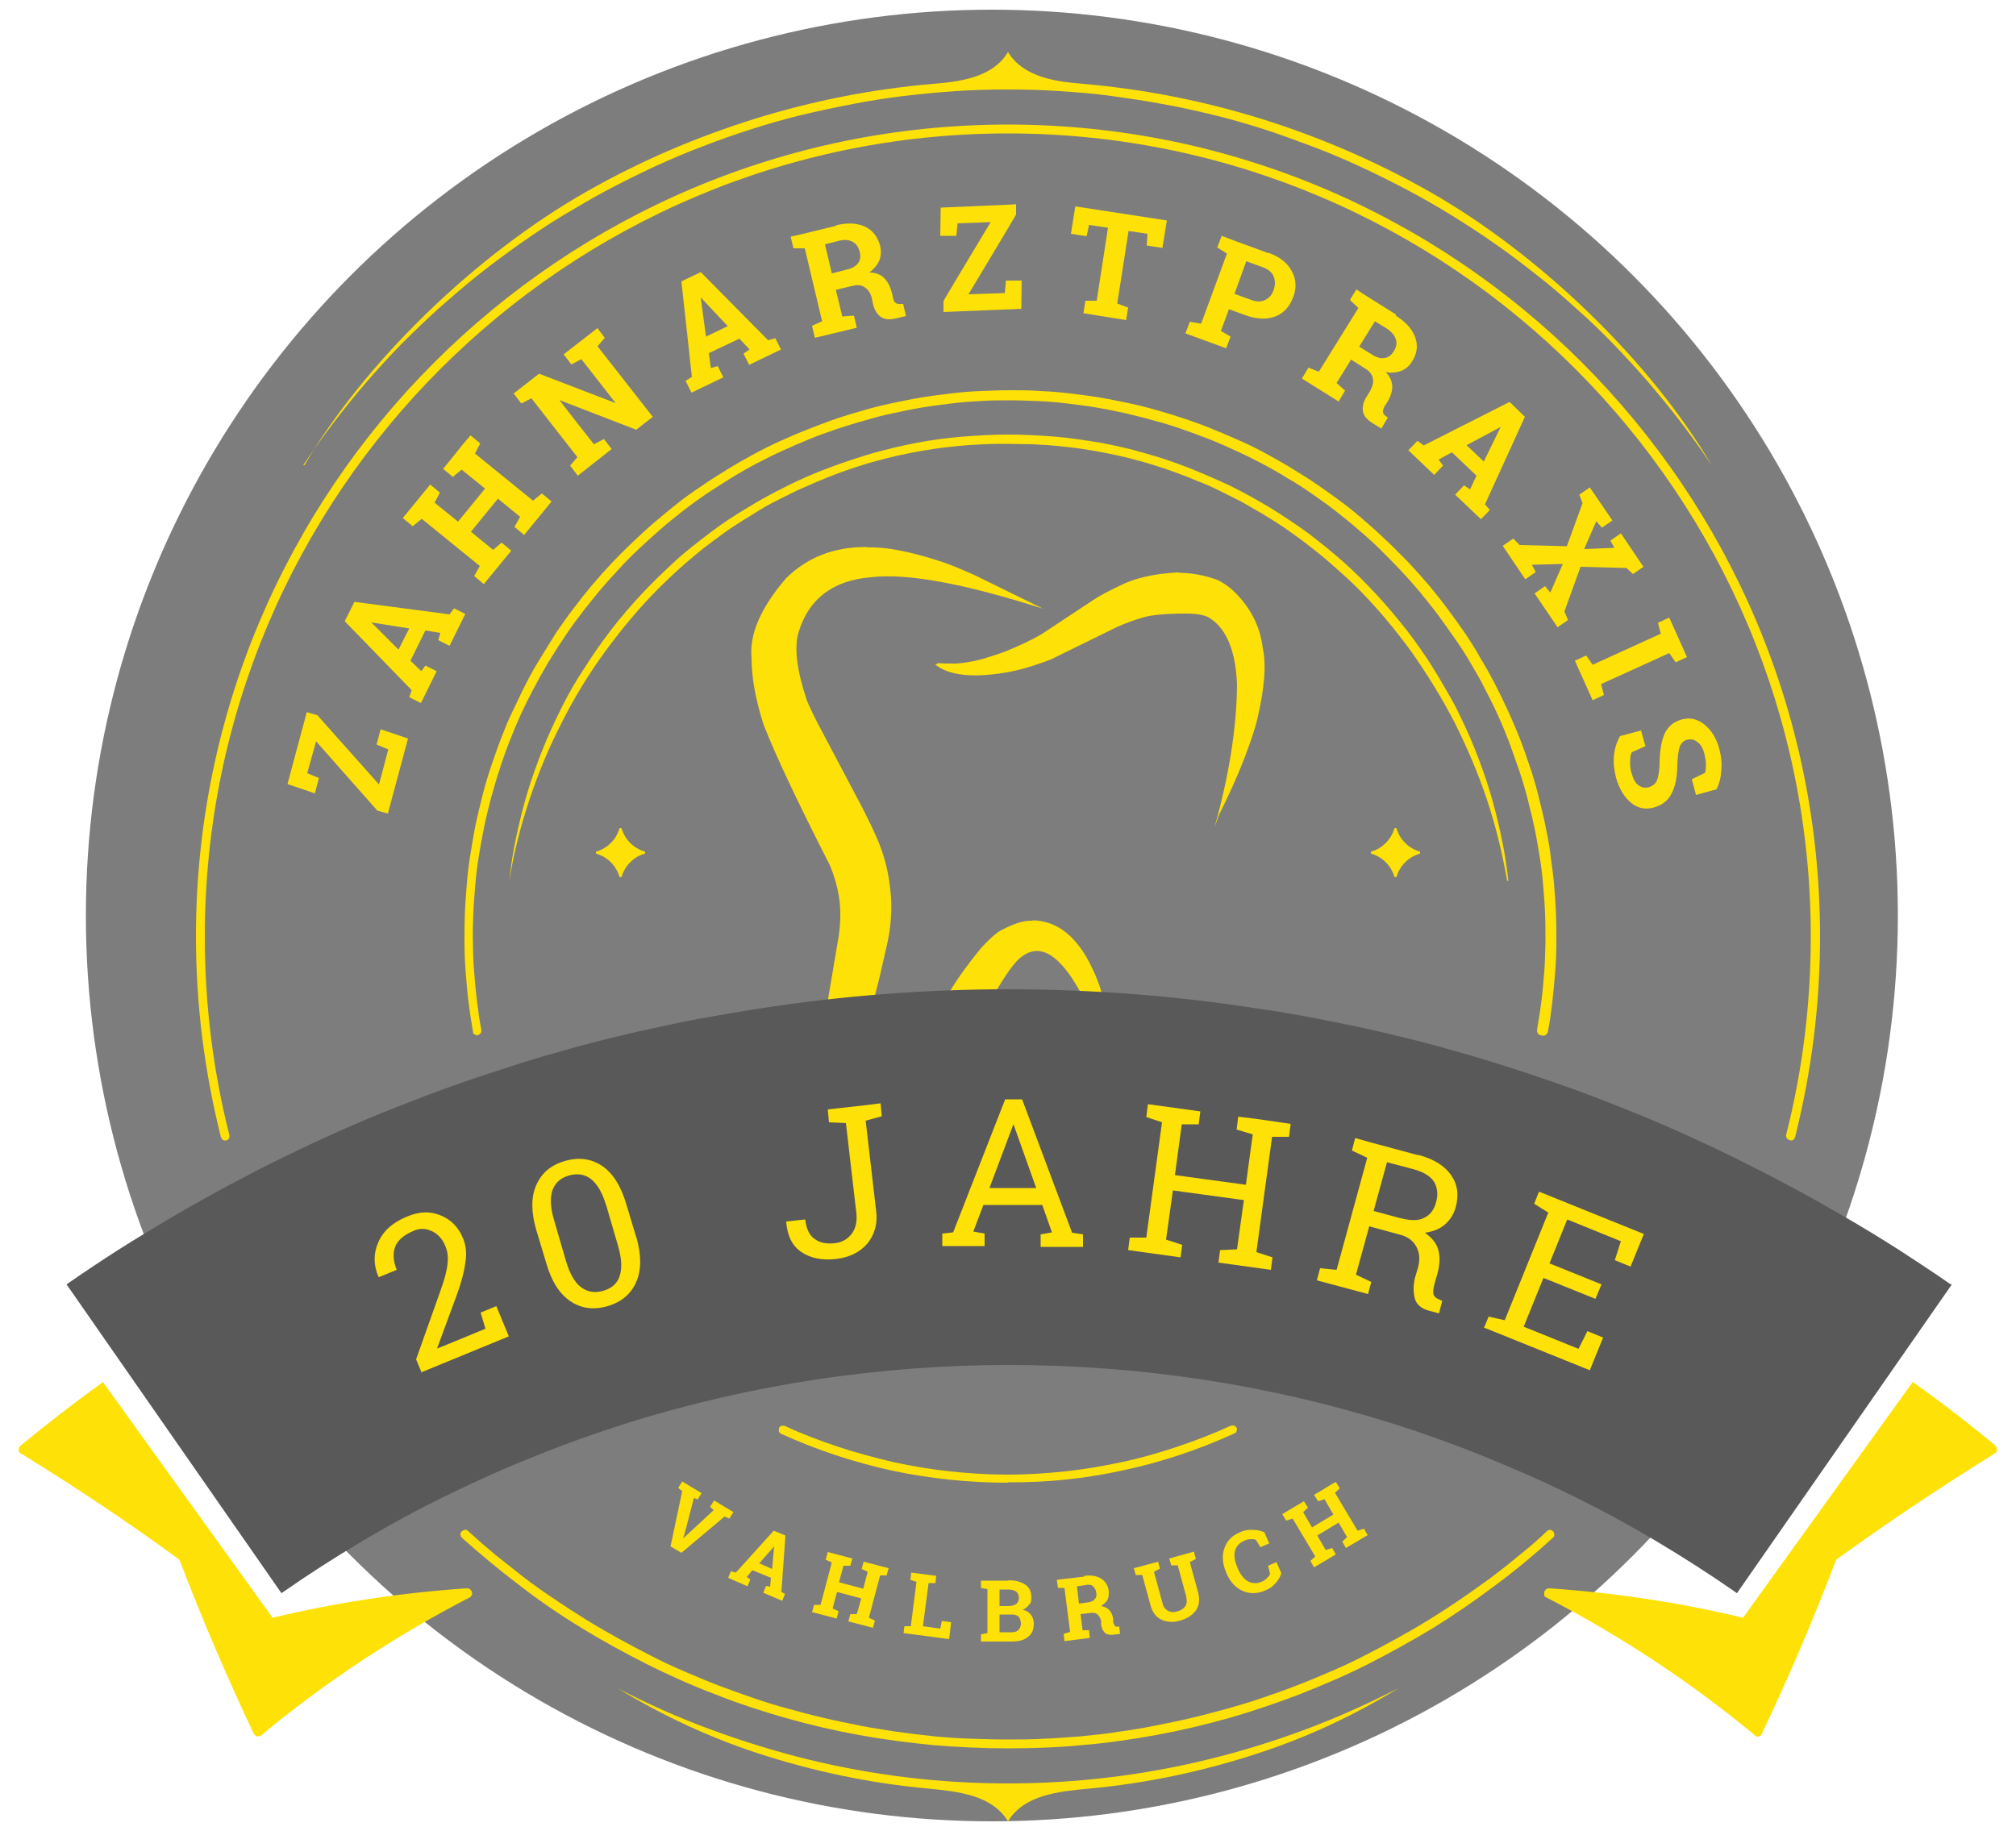 <?xml version="1.0" encoding="UTF-8"?>
<svg id="Ebene_1" xmlns="http://www.w3.org/2000/svg" version="1.1" xmlns:xlink="http://www.w3.org/1999/xlink" viewBox="0 0 500 454.2">
  <!-- Generator: Adobe Illustrator 29.1.0, SVG Export Plug-In . SVG Version: 2.1.0 Build 142)  -->
  <defs>
    <style>
      .st0 {
        clip-path: url(#clippath-6);
      }

      .st1 {
        clip-path: url(#clippath-7);
      }

      .st2 {
        clip-path: url(#clippath-4);
      }

      .st3 {
        fill: #7d7d7d;
      }

      .st4 {
        fill: none;
      }

      .st5 {
        clip-path: url(#clippath-1);
      }

      .st6, .st7 {
        fill: #fee106;
      }

      .st8 {
        clip-path: url(#clippath-5);
      }

      .st9 {
        clip-path: url(#clippath-8);
      }

      .st10 {
        clip-path: url(#clippath-3);
      }

      .st11 {
        clip-path: url(#clippath-2);
      }

      .st7, .st12 {
        fill-rule: evenodd;
      }

      .st12 {
        fill: #595959;
      }

      .st13 {
        clip-path: url(#clippath);
      }
    </style>
    <clipPath id="clippath">
      <rect class="st4" x="21.3" y="2.4" width="449.4" height="449.4"/>
    </clipPath>
    <clipPath id="clippath-1">
      <circle class="st4" cx="246" cy="227.1" r="224.7"/>
    </clipPath>
    <clipPath id="clippath-2">
      <rect class="st4" x="186.2" y="135.4" width="73.9" height="183"/>
    </clipPath>
    <clipPath id="clippath-3">
      <rect class="st4" x="382.2" y="342.4" width="113.3" height="88.7"/>
    </clipPath>
    <clipPath id="clippath-4">
      <rect class="st4" x="4.6" y="342.4" width="113.2" height="88.7"/>
    </clipPath>
    <clipPath id="clippath-5">
      <rect class="st4" x="152.9" y="418.2" width="194.1" height="34.3"/>
    </clipPath>
    <clipPath id="clippath-6">
      <rect class="st4" x="75.3" y="12.9" width="349.4" height="103.9"/>
    </clipPath>
    <clipPath id="clippath-7">
      <rect class="st4" x="339.9" y="205.3" width="12.5" height="12.5"/>
    </clipPath>
    <clipPath id="clippath-8">
      <rect class="st4" x="147.8" y="205.3" width="12.5" height="12.5"/>
    </clipPath>
  </defs>
  <g class="st13">
    <g class="st5">
      <path class="st3" d="M21.3,2.4h449.4v449.4H21.3V2.4Z"/>
    </g>
  </g>
  <path class="st6" d="M292.5,142h-.4c-5.9.3-10.7,1.4-14.4,3.3-2.5,1.2-4.7,2.3-6.5,3.5l-12.7,8.4c-2.5,1.5-5.7,3-9.4,4.5-3.7,1.3-6.6,2.2-8.8,2.5-.9.2-2,.3-3.2.4-1.8,0-3.2,0-4.2-.1-.2,0-.4,0-.7.3h-.3c3.3,2.7,9,3.4,17.1,2.1,3.3-.5,7.1-1.6,11.6-3.3l16.3-8c2.2-1,4.4-1.8,6.5-2.4,1.8-.6,5.4-1,10.8-1,3.1,0,5.1.5,6.1,1.3,4,2.7,6.2,8.2,6.5,16.4-.1,10.8-2,22.6-5.6,35.4l1.1-3.1c2.2-4.4,4.4-9.1,6.4-14.3,1.7-4.5,2.7-7.6,3.1-9.4,1.8-7.6,2.3-13.5,1.4-17.7-.7-5.6-3.2-10.4-7.5-14.4-1.8-1.6-3.4-2.5-4.8-2.9-2.8-.9-5.6-1.4-8.5-1.4"/>
  <path class="st6" d="M256.1,228.4h-.6c-1.9,0-4.2.8-7.1,2.3-1.2.6-2.9,2.1-5.1,4.5-6.2,7.5-10.3,14.3-12.3,20.4-3.4,10-6.1,21.3-8,33.9-1.4,11-1.2,18.8.8,23.3,2.8-15.6,7.3-31.2,13.4-47,1.3-3.6,4.3-9.8,9-18.5,2.9-5.1,5.2-8.3,6.7-9.6,4.1-3.5,8.3-1.9,12.8,4.7,5.2,7.9,8.1,16.2,8.9,25l.3-9.8c0-1.9-.1-3.7-.4-5.5-.6-4.2-1.8-8.2-3.6-11.9-3.7-7.9-8.7-11.8-14.8-11.9"/>
  <g class="st11">
    <path class="st6" d="M215.1,135.7h-.5c-7.9,0-14.4,2.6-19.6,7.7-6.3,7.3-9.2,13.9-8.6,20,0,4.7,1,10.2,3,16.4,3.1,7.9,8.6,19.5,16.4,34.8,1.1,2.6,1.8,5.1,2.2,7.4.5,2.8.6,6.2,0,10.3l-6.2,36.7c-.7,6.2-1,11.6-.7,16.2,1.8,17,6.2,28.2,13.3,33.6-4.5-10.5-6.3-22.1-5.6-34.7.3-4.1.9-8.1,1.8-11.9l7.6-30,2-8.8c.9-4.6,1.1-8.9.6-12.8-.5-4.8-1.7-9.1-3.4-12.9-1-2.3-2.2-4.7-3.4-7.1l-11.1-21c-1.5-2.9-2.4-4.9-2.8-5.9-2.5-7.5-3.2-13.2-2-17,2.5-8.1,8.4-12.7,17.8-13.5,9.1-1.1,23.4,1.6,42.8,7.8l-16.9-8.3c-3.4-1.5-6.4-2.8-9-3.6-7.5-2.4-13.4-3.5-17.7-3.3"/>
  </g>
  <g class="st10">
    <path class="st7" d="M494.9,358.6c-6.6-5.5-13.5-10.8-20.5-15.8l-42.1,58.5c-15.8-3.8-31.8-6.2-48-7.3-.3,0-.5,0-.8.2-.2.2-.4.4-.5.7,0,.3,0,.5,0,.8s.3.5.6.6c18.5,9.6,35.8,21,51.8,34.3.3.2.6.3.9.1.3-.1.6-.3.7-.7,6.7-14.1,12.8-28.4,18.4-43.1,12.7-9.2,25.9-18,39.4-26.4.3-.2.5-.5.5-.9,0-.4-.2-.7-.5-1Z"/>
  </g>
  <g class="st2">
    <path class="st7" d="M25.6,342.8c-7,5-13.8,10.3-20.5,15.8-.3.2-.5.6-.5,1,0,.4.2.7.5.9,13.5,8.3,26.7,17.1,39.4,26.4,5.6,14.7,11.8,29.1,18.4,43.1.2.3.4.6.8.7.3.1.6,0,.9-.1,16-13.3,33.3-24.7,51.8-34.3.3-.1.4-.3.6-.6s.1-.5,0-.8c0-.3-.2-.5-.5-.7-.2-.2-.5-.2-.8-.2-16.2,1.1-32.2,3.5-48.1,7.3l-42.1-58.5Z"/>
  </g>
  <path class="st12" d="M483.8,318.6c-4.3-3-8.6-5.8-12.9-8.6-4.4-2.8-8.8-5.5-13.3-8.1-4.5-2.6-9-5.2-13.6-7.6-4.6-2.5-9.2-4.8-13.8-7.1-4.7-2.3-9.4-4.5-14.1-6.6-4.7-2.1-9.5-4.1-14.3-6-4.8-1.9-9.7-3.8-14.6-5.5-4.9-1.7-9.8-3.4-14.7-4.9-4.9-1.6-9.9-3-14.9-4.4-5-1.4-10-2.6-15.1-3.8-5-1.2-10.1-2.2-15.2-3.2-5.1-1-10.2-1.9-15.3-2.6-5.1-.8-10.3-1.5-15.4-2.1-5.1-.6-10.3-1.1-15.5-1.5-5.2-.4-10.3-.7-15.5-.9-5.2-.2-10.4-.3-15.5-.3s-10.4.1-15.5.3c-5.2.2-10.4.5-15.5.9-5.2.4-10.3.9-15.5,1.5-5.2.6-10.3,1.3-15.4,2.1-5.1.8-10.2,1.7-15.3,2.6-5.1,1-10.2,2.1-15.2,3.2-5,1.2-10.1,2.4-15.1,3.8-5,1.4-10,2.8-14.9,4.4s-9.9,3.2-14.7,4.9c-4.9,1.7-9.7,3.6-14.6,5.5-4.8,1.9-9.6,3.9-14.3,6-4.7,2.1-9.4,4.3-14.1,6.6-4.7,2.3-9.3,4.7-13.8,7.1-4.6,2.5-9.1,5-13.5,7.6s-8.9,5.3-13.3,8.1c-4.4,2.8-8.7,5.7-12.9,8.6l53.3,76.6c6.6-4.6,13.3-8.9,20.2-13,6.9-4.1,13.9-7.9,21.1-11.4,7.2-3.5,14.5-6.8,21.9-9.7,7.4-3,15-5.7,22.6-8.1,7.6-2.4,15.4-4.5,23.2-6.3,7.8-1.8,15.7-3.3,23.6-4.5,7.9-1.2,15.9-2.1,23.9-2.7,8-.6,16-.9,24-.9s16,.3,24,.9c8,.6,15.9,1.5,23.9,2.7,7.9,1.2,15.8,2.7,23.6,4.5,7.8,1.8,15.5,3.9,23.2,6.3,7.6,2.4,15.2,5.1,22.6,8.1,7.4,3,14.8,6.2,21.9,9.7,7.2,3.5,14.2,7.3,21.1,11.4,6.9,4.1,13.6,8.4,20.2,13l53.3-76.6Z"/>
  <g class="st8">
    <path class="st7" d="M250,451.8c-4-6.6-12.6-7.4-19.5-8.1-14.6-1.3-28.8-4.3-42.6-8.8-12.2-4-23.7-9.4-34.7-16.1,7.5,3.9,15.1,7.3,23,10.2s15.9,5.4,24,7.4c8.2,2,16.4,3.5,24.7,4.5,8.3,1,16.7,1.5,25.1,1.5s16.8-.5,25.1-1.5c8.3-1,16.6-2.5,24.7-4.5,8.2-2,16.2-4.5,24-7.4s15.5-6.4,23-10.2c-10.9,6.7-22.5,12.1-34.7,16.1-13.7,4.5-27.8,7.5-42.2,8.8-7.3.7-15.9,1.5-19.9,8.1Z"/>
  </g>
  <g class="st0">
    <path class="st7" d="M75.5,115.4c14.8-25.3,42.3-52.2,70.2-68,13.2-7.5,27-13.4,41.4-17.9,14.5-4.5,29.2-7.4,44.3-8.7,5.9-.5,14.7-1.3,18.6-7.9,4,6.6,12.8,7.4,18.6,7.9,15.1,1.3,29.8,4.2,44.3,8.7,14.4,4.5,28.3,10.5,41.4,17.9,27.9,15.8,55.4,42.7,70.2,68-2.4-3.6-4.9-7.1-7.5-10.5-2.6-3.4-5.3-6.7-8.1-10-2.8-3.2-5.7-6.4-8.7-9.5-3-3.1-6.1-6.1-9.3-8.9-3.2-2.9-6.4-5.7-9.8-8.3-3.4-2.7-6.8-5.3-10.3-7.7-3.5-2.5-7.1-4.8-10.8-7.1-3.7-2.3-7.4-4.4-11.2-6.4-3.8-2-7.6-3.9-11.5-5.7-3.9-1.8-7.9-3.5-11.9-5s-8.1-3-12.1-4.3c-4.1-1.3-8.2-2.5-12.4-3.5-4.2-1-8.4-2-12.6-2.7-4.2-.8-8.5-1.4-12.7-2s-8.5-.9-12.8-1.2c-4.3-.3-8.6-.4-12.9-.4s-8.6.1-12.9.4c-4.3.3-8.6.7-12.8,1.2s-8.5,1.2-12.7,2c-4.2.8-8.4,1.7-12.6,2.7-4.2,1-8.3,2.2-12.4,3.5-4.1,1.3-8.1,2.7-12.2,4.3-4,1.5-8,3.2-11.9,5-3.9,1.8-7.7,3.7-11.5,5.7-3.8,2-7.5,4.2-11.2,6.4-3.7,2.2-7.2,4.6-10.8,7.1-3.5,2.5-6.9,5-10.3,7.7-3.4,2.7-6.6,5.5-9.8,8.3-3.2,2.9-6.3,5.9-9.3,8.9-3,3.1-5.9,6.2-8.7,9.5-2.8,3.2-5.5,6.6-8.1,10-2.6,3.4-5.1,6.9-7.5,10.5Z"/>
  </g>
  <path class="st7" d="M250,433.7c-6.2,0-12.4-.3-18.5-.8-6.2-.6-12.3-1.4-18.4-2.5-6.1-1.1-12.1-2.5-18.1-4.2-6-1.7-11.8-3.6-17.6-5.9-5.8-2.2-11.4-4.7-17-7.5-5.5-2.8-10.9-5.7-16.2-9-5.3-3.2-10.4-6.7-15.3-10.5-4.9-3.7-9.7-7.7-14.3-11.8-.2-.2-.4-.5-.4-.8,0-.3,0-.6.3-.8s.5-.4.8-.4c.3,0,.6,0,.8.3,2.3,2.1,4.6,4.1,6.9,6,2.4,1.9,4.8,3.8,7.2,5.7,2.4,1.8,4.9,3.6,7.5,5.3,2.5,1.7,5.1,3.4,7.7,5,2.6,1.6,5.2,3.1,7.9,4.6,2.7,1.5,5.4,2.9,8.1,4.3,2.7,1.4,5.5,2.7,8.3,3.9,2.8,1.2,5.6,2.4,8.5,3.5,2.9,1.1,5.7,2.1,8.6,3.1,2.9,1,5.8,1.9,8.8,2.7,2.9.8,5.9,1.6,8.9,2.3,3,.7,6,1.3,9,1.9,3,.6,6,1,9,1.5,3,.4,6.1.8,9.1,1.1,3,.3,6.1.5,9.1.6,3.1.1,6.1.2,9.2.2s6.1,0,9.2-.2c3.1-.1,6.1-.4,9.1-.6,3-.3,6.1-.6,9.1-1.1,3-.4,6-.9,9-1.5,3-.6,6-1.2,9-1.9,3-.7,5.9-1.5,8.9-2.3,2.9-.8,5.9-1.7,8.8-2.7,2.9-1,5.8-2,8.6-3.1,2.9-1.1,5.7-2.3,8.5-3.5,2.8-1.2,5.6-2.5,8.3-3.9,2.7-1.4,5.4-2.8,8.1-4.3,2.7-1.5,5.3-3,7.9-4.6,2.6-1.6,5.2-3.3,7.7-5,2.5-1.7,5-3.5,7.5-5.3,2.4-1.8,4.8-3.7,7.2-5.7,2.4-1.9,4.7-3.9,6.9-6,.2-.2.5-.3.7-.3.3,0,.6.1.8.4.2.2.3.5.3.8,0,.3-.1.6-.4.8-4.6,4.2-9.3,8.1-14.3,11.8-4.9,3.7-10,7.2-15.3,10.5-5.3,3.2-10.7,6.2-16.2,9-5.5,2.8-11.2,5.2-17,7.5-5.8,2.2-11.6,4.2-17.6,5.9-6,1.7-12,3.1-18,4.2-6.1,1.1-12.2,2-18.4,2.5-6.2.6-12.3.8-18.5.8ZM250,367.8c-9.7,0-19.3-1-28.8-3-9.5-2.1-18.6-5.1-27.4-9.1-.3-.1-.5-.3-.6-.6-.1-.3,0-.6,0-.8.1-.3.3-.5.6-.6.3-.1.6,0,.8,0,4.3,2,8.8,3.7,13.3,5.2,4.5,1.5,9.1,2.7,13.7,3.8,4.7,1,9.3,1.8,14.1,2.3,4.7.5,9.5.8,14.2.8s9.5-.3,14.2-.8c4.7-.5,9.4-1.3,14.1-2.3,4.7-1,9.2-2.3,13.7-3.8,4.5-1.5,8.9-3.2,13.3-5.2.1,0,.3-.1.5-.1.5,0,.8.2,1,.6.1.3.1.6,0,.8-.1.3-.3.5-.6.6-8.8,4-18,7.1-27.4,9.1-9.5,2.1-19.1,3.1-28.8,3ZM55.9,282.9c-.3,0-.5,0-.7-.2-.2-.2-.3-.4-.4-.6-4.1-16.3-6.2-32.9-6.2-49.8,0-111,90.3-201.4,201.4-201.4s201.4,90.3,201.4,201.4c0,16.9-2.1,33.5-6.2,49.8,0,.2-.2.4-.4.6-.2.2-.4.2-.7.2-.9-.2-1.2-.8-1.1-1.4,4.1-16.2,6.1-32.6,6.1-49.2,0-109.8-89.3-199.2-199.1-199.2S50.8,122.5,50.8,232.3c0,16.7,2,33.1,6.1,49.3,0,.3,0,.6-.1.8-.2.3-.4.4-.7.5h-.3ZM382.1,256.8c-.3,0-.5-.2-.7-.5-.2-.3-.2-.5-.2-.8.4-2.4.8-4.8,1.1-7.2s.5-4.8.7-7.2c.2-2.4.2-4.8.3-7.3,0-2.4,0-4.8-.1-7.3-.1-2.4-.3-4.8-.5-7.2-.2-2.4-.5-4.8-.9-7.2-.4-2.4-.8-4.8-1.3-7.1-.5-2.4-1.1-4.7-1.7-7.1-.6-2.3-1.3-4.7-2.1-7-.8-2.3-1.6-4.6-2.4-6.8-.9-2.3-1.8-4.5-2.8-6.7-1-2.2-2.1-4.4-3.2-6.5-1.1-2.2-2.3-4.3-3.5-6.3-1.2-2.1-2.5-4.1-3.9-6.1-1.4-2-2.8-4-4.2-5.9s-3-3.8-4.5-5.7c-1.6-1.9-3.2-3.7-4.8-5.4-1.7-1.8-3.4-3.5-5.1-5.2-1.7-1.7-3.5-3.3-5.4-4.9-1.8-1.6-3.7-3.1-5.6-4.6s-3.9-2.9-5.9-4.3c-2-1.4-4-2.7-6.1-3.9-2.1-1.3-4.2-2.5-6.3-3.6s-4.3-2.2-6.5-3.2-4.4-2-6.7-2.9-4.5-1.7-6.8-2.5c-2.3-.8-4.6-1.5-6.9-2.1-2.3-.7-4.7-1.2-7-1.8-2.4-.5-4.7-1-7.1-1.4-2.4-.4-4.8-.7-7.2-1-2.4-.3-4.8-.5-7.2-.6-2.4-.1-4.8-.2-7.3-.2s-4.8,0-7.3.2c-2.4.1-4.8.3-7.2.6-2.4.3-4.8.6-7.2,1-2.4.4-4.8.9-7.1,1.4-2.4.5-4.7,1.1-7,1.8-2.3.6-4.7,1.4-6.9,2.1-2.3.8-4.6,1.6-6.8,2.5-2.2.9-4.5,1.9-6.7,2.9s-4.4,2.1-6.5,3.2-4.2,2.3-6.3,3.6-4.1,2.6-6.1,3.9c-2,1.4-4,2.8-5.9,4.3-1.9,1.5-3.8,3-5.6,4.6-1.8,1.6-3.6,3.2-5.4,4.9s-3.5,3.4-5.1,5.2c-1.7,1.8-3.3,3.6-4.8,5.4s-3.1,3.8-4.5,5.7c-1.5,1.9-2.9,3.9-4.2,5.9-1.4,2-2.6,4.1-3.9,6.1-1.2,2.1-2.4,4.2-3.5,6.3-1.1,2.1-2.2,4.3-3.2,6.5-1,2.2-1.9,4.4-2.8,6.7-.9,2.3-1.7,4.5-2.4,6.8-.8,2.3-1.4,4.6-2.1,7-.6,2.3-1.2,4.7-1.7,7.1s-.9,4.8-1.3,7.1c-.4,2.4-.7,4.8-.9,7.2s-.4,4.8-.5,7.2c-.1,2.4-.2,4.8-.1,7.3,0,2.4.1,4.8.3,7.3.2,2.4.4,4.8.7,7.2s.6,4.8,1.1,7.2c0,.3,0,.6-.2.8s-.4.4-.7.5h0c-.3,0-.5,0-.8-.2s-.4-.4-.4-.7c-.4-2.4-.8-4.9-1.1-7.3-.3-2.4-.5-4.9-.7-7.4s-.3-4.9-.3-7.4c0-2.5,0-4.9.1-7.4.1-2.5.3-4.9.5-7.4.2-2.4.5-4.9.9-7.3.4-2.4.8-4.9,1.3-7.3.5-2.4,1.1-4.8,1.7-7.2.6-2.4,1.3-4.7,2.1-7.1.8-2.3,1.6-4.7,2.5-7,.9-2.3,1.8-4.6,2.9-6.8s2.1-4.5,3.2-6.6c1.1-2.2,2.3-4.3,3.6-6.4,1.3-2.1,2.6-4.2,3.9-6.3,1.4-2,2.8-4.1,4.3-6,1.5-2,3-3.9,4.6-5.8,1.6-1.9,3.2-3.7,4.9-5.5,1.7-1.8,3.4-3.5,5.2-5.2,1.8-1.7,3.6-3.4,5.5-5s3.8-3.2,5.7-4.7c1.9-1.5,3.9-2.9,6-4.3,2-1.4,4.1-2.7,6.2-4,2.1-1.3,4.2-2.5,6.4-3.7,2.2-1.2,4.4-2.3,6.6-3.3s4.5-2,6.8-2.9c2.3-.9,4.6-1.8,6.9-2.6,2.3-.8,4.7-1.5,7.1-2.2,2.4-.7,4.8-1.3,7.2-1.8s4.8-1,7.2-1.4c2.4-.4,4.9-.7,7.3-1s4.9-.5,7.4-.6c2.5-.1,4.9-.2,7.4-.2s4.9,0,7.4.2c2.5.1,4.9.3,7.4.6s4.9.6,7.3,1c2.4.4,4.8.9,7.2,1.4s4.8,1.1,7.2,1.8c2.4.7,4.7,1.4,7.1,2.2,2.3.8,4.6,1.6,6.9,2.6,2.3.9,4.5,1.9,6.8,2.9s4.4,2.1,6.6,3.3c2.2,1.2,4.3,2.4,6.4,3.7,2.1,1.3,4.2,2.6,6.2,4,2,1.4,4,2.8,6,4.3,2,1.5,3.9,3.1,5.7,4.7,1.9,1.6,3.7,3.3,5.5,5,1.8,1.7,3.5,3.5,5.2,5.2,1.7,1.8,3.3,3.6,4.9,5.5,1.6,1.9,3.1,3.8,4.6,5.8,1.5,2,2.9,4,4.3,6,1.4,2.1,2.7,4.1,3.9,6.3,1.3,2.1,2.5,4.3,3.6,6.4,1.1,2.2,2.2,4.4,3.2,6.6s2,4.5,2.9,6.8c.9,2.3,1.7,4.6,2.5,7,.8,2.3,1.5,4.7,2.1,7.1.6,2.4,1.2,4.8,1.7,7.2.5,2.4,1,4.8,1.3,7.3s.7,4.9.9,7.3c.2,2.5.4,4.9.5,7.4.1,2.5.1,4.9.1,7.4,0,2.5-.1,4.9-.3,7.4-.2,2.5-.4,4.9-.7,7.4-.3,2.4-.6,4.9-1.1,7.3,0,.3-.2.5-.4.7-.2.2-.4.3-.7.3h-.2ZM373.8,218.5c-1.2-6.8-2.8-13.5-5-20.1-2.2-6.6-4.9-12.9-8-19.1-3.2-6.2-6.8-12-10.8-17.7-4.1-5.6-8.5-10.9-13.4-15.8-1.4-1.4-2.9-2.8-4.4-4.1-1.5-1.3-3-2.7-4.5-3.9-1.6-1.3-3.1-2.5-4.7-3.7s-3.2-2.3-4.9-3.5c-1.7-1.1-3.4-2.2-5.1-3.2-1.7-1-3.5-2-5.2-3-1.8-.9-3.6-1.8-5.4-2.7-1.8-.9-3.6-1.7-5.5-2.4-1.8-.8-3.7-1.5-5.6-2.2-1.9-.7-3.8-1.3-5.7-1.9-1.9-.6-3.8-1.1-5.8-1.6-1.9-.5-3.9-.9-5.9-1.3s-3.9-.7-5.9-1c-2-.3-4-.5-6-.7-2-.2-4-.3-6-.4-2,0-4-.1-6-.1s-4,0-6,.1c-2,.1-4,.2-6,.4-2,.2-4,.4-6,.7s-3.9.6-5.9,1-3.9.8-5.9,1.3c-1.9.5-3.9,1-5.8,1.6-1.9.6-3.8,1.2-5.7,1.9-1.9.7-3.7,1.4-5.6,2.2-1.8.8-3.7,1.6-5.5,2.4-1.8.9-3.6,1.8-5.4,2.7-1.8.9-3.5,1.9-5.2,3-1.7,1-3.4,2.1-5.1,3.2-1.7,1.1-3.3,2.3-4.9,3.5-1.6,1.2-3.2,2.4-4.7,3.7-1.6,1.3-3.1,2.6-4.5,3.9s-2.9,2.7-4.3,4.1c-4.9,4.9-9.3,10.2-13.4,15.8-4.1,5.6-7.7,11.5-10.8,17.7-3.2,6.2-5.8,12.5-8,19.1-2.2,6.6-3.9,13.3-5,20.1.4-3.8,1-7.5,1.8-11.2.8-3.7,1.7-7.4,2.8-11,1.1-3.6,2.4-7.2,3.8-10.7,1.4-3.5,3-6.9,4.7-10.3,1.7-3.4,3.6-6.7,5.7-9.8,2-3.2,4.2-6.3,6.5-9.3,2.3-3,4.8-5.9,7.4-8.7,2.6-2.8,5.3-5.4,8.1-8s5.8-4.9,8.8-7.2c3-2.3,6.2-4.4,9.4-6.3,3.2-2,6.6-3.8,10-5.5,3.4-1.7,6.9-3.2,10.4-4.5s7.1-2.5,10.8-3.6c3.7-1,7.3-1.9,11.1-2.6,3.7-.7,7.5-1.2,11.3-1.5,3.8-.3,7.6-.5,11.3-.5s7.6.2,11.3.5c3.8.3,7.5.9,11.3,1.5,3.7.7,7.4,1.5,11.1,2.6,3.6,1,7.2,2.2,10.8,3.6,3.5,1.4,7,2.9,10.4,4.5,3.4,1.7,6.7,3.5,10,5.5,3.2,2,6.4,4.1,9.4,6.3,3,2.3,6,4.7,8.8,7.2,2.8,2.5,5.5,5.2,8.1,8,2.6,2.8,5,5.7,7.4,8.7,2.3,3,4.5,6.1,6.5,9.3,2,3.2,3.9,6.5,5.7,9.8,1.7,3.4,3.3,6.8,4.7,10.3,1.4,3.5,2.7,7.1,3.8,10.7,1.1,3.6,2,7.3,2.8,11,.8,3.7,1.4,7.5,1.8,11.2Z"/>
  <g class="st1">
    <path class="st7" d="M346.4,205.6c.4,1.3,1.1,2.5,2.1,3.5s2.2,1.7,3.5,2.1c.2,0,.2.1.2.3s0,.3-.2.3c-1.3.4-2.5,1.1-3.5,2.1s-1.7,2.2-2.1,3.5c0,.2-.2.2-.3.2s-.3,0-.3-.2c-.4-1.3-1.1-2.5-2.1-3.5s-2.2-1.7-3.5-2.1c-.2,0-.2-.2-.2-.3s0-.3.2-.3c1.4-.4,2.5-1.1,3.5-2.1,1-1,1.7-2.2,2.1-3.5,0-.2.2-.2.3-.2s.3,0,.3.2Z"/>
  </g>
  <g class="st9">
    <path class="st7" d="M154.2,205.6c.4,1.3,1.1,2.5,2.1,3.5s2.2,1.7,3.5,2.1c.2,0,.2.1.2.3s0,.3-.2.3c-1.4.4-2.5,1.1-3.5,2.1s-1.7,2.2-2.1,3.5c0,.2-.2.2-.3.2s-.3,0-.3-.2c-.4-1.3-1.1-2.5-2.1-3.5s-2.2-1.7-3.5-2.1c-.2,0-.2-.2-.2-.3s0-.3.2-.3c1.3-.4,2.5-1.1,3.5-2.1s1.7-2.2,2.1-3.5c0-.2.2-.2.3-.2s.3,0,.3.2h0Z"/>
  </g>
  <path class="st6" d="M76.2,176.7l2.5.7,15.3,17.2,2.3-8.7-2.9-1.2,1-3.8,6.8,2.3-5,18.6-2.6-.7-15.2-17.2-2.2,7.9,2.9,1.2-1,3.8-6.8-2.3,4.8-17.9Z"/>
  <path class="st6" d="M101.5,173l.6-1.8-16.6-17.1,2.4-4.8,23.6,3.1,1.1-1.5,2.8,1.4-3.9,7.9-2.8-1.4.5-1.8-3.7-.6-3.7,7.5,2.7,2.6,1-1.4,2.8,1.4-3.9,7.9-2.8-1.4ZM98.8,161.2l2.7-5.3-9.4-1.5h0c0,0,6.8,6.8,6.8,6.8Z"/>
  <path class="st6" d="M102.3,130.5l-2.4-2,6.8-8.3,2.4,2-1.3,2.5,5.8,4.7,6.7-8.2-5.8-4.7-2.2,1.8-2.4-2,1.8-2.2,3.2-4,1.8-2.1,2.4,2-1.3,2.5,14.4,11.7,2.2-1.8,2.4,2-6.8,8.3-2.4-2,1.4-2.5-5.5-4.5-6.7,8.2,5.5,4.5,2.1-1.8,2.4,2-6.8,8.3-2.4-2,1.4-2.5-14.4-11.7-2.2,1.8Z"/>
  <path class="st6" d="M148.1,81.3l1.9,2.5-1.8,2.1,13.7,17.5-4.1,3.2-18.9-7.3h-.1c0,.1,8.5,10.9,8.5,10.9l2.5-1.3,1.9,2.5-8.4,6.6-1.9-2.5,1.8-2.1-11.4-14.6-2.5,1.3-1.9-2.5,2.2-1.7,4.1-3.2,19,7.3h0c0,0-8.5-10.9-8.5-10.9l-2.5,1.3-1.9-2.5,6.3-4.9,2.2-1.7Z"/>
  <path class="st6" d="M170,94.5l1.6-1-2.6-23.7,4.8-2.3,16.7,16.9,1.8-.5,1.4,2.8-7.9,3.8-1.4-2.8,1.5-1-2.5-2.7-7.6,3.6.5,3.7,1.7-.5,1.4,2.8-7.9,3.8-1.4-2.8ZM175.1,83.5l5.4-2.6-6.6-7h-.1c0,0,1.3,9.6,1.3,9.6Z"/>
  <path class="st6" d="M207.3,55.9c2.8-.7,5.2-.6,7.2.3,1.9.9,3.2,2.5,3.8,4.8.3,1.3.2,2.5-.2,3.6-.5,1.1-1.3,2.1-2.5,3,1.6,0,2.8.5,3.7,1.4.9.9,1.5,2.1,1.9,3.6l.3,1.3c.1.6.3,1,.6,1.2.3.3.7.3,1.2.3h.7c0,0,.7,3,.7,3l-2.6.6c-1.6.4-2.9.2-3.8-.5-.9-.7-1.5-1.8-1.8-3.2l-.3-1.4c-.3-1.2-.9-2.1-1.7-2.6-.8-.6-1.8-.7-3-.4l-4.2,1,1.6,6.6,2.9-.2.7,3-10.4,2.5-.7-3,2.5-1.1-4.3-18.1h-2.8c0,.1-.7-2.9-.7-2.9l2.7-.6,8.6-2.1ZM206.4,67.8l3.5-.9c1.4-.3,2.4-.9,2.9-1.6.6-.8.7-1.7.4-2.9-.3-1.1-.8-1.9-1.7-2.4-.9-.5-2-.6-3.3-.3l-3.6.9,1.7,7.2Z"/>
  <path class="st6" d="M252,50.6v2.6c.1,0-11.8,19.8-11.8,19.8l9-.3.3-3.1h3.9c0-.1-.1,7-.1,7l-19.3.8v-2.7c-.1,0,11.7-19.6,11.7-19.6l-8.2.3-.3,3.1h-4c0,.1.1-7,.1-7l18.5-.8Z"/>
  <path class="st6" d="M289.4,54.7l-1.1,6.8-3.9-.6.2-2.9-4.7-.7-2.8,18,2.7,1-.5,3.1-10.6-1.7.5-3.1h2.8c0,0,2.8-18.1,2.8-18.1l-4.7-.7-.6,2.8-3.9-.6,1.1-6.8,22.8,3.5Z"/>
  <path class="st6" d="M314.6,62.7c2.8,1,4.7,2.5,5.8,4.6,1.1,2,1.2,4.2.3,6.5-.9,2.3-2.3,3.9-4.4,4.7-2.1.8-4.6.7-7.4-.3l-4.1-1.5-2,5.4,2.4,1.4-1.1,2.9-10.1-3.7,1.1-2.9,2.8.5,6.4-17.4-2.4-1.5,1.1-2.9,2.6,1,9,3.3ZM306.2,72.9l4.1,1.5c1.4.5,2.5.5,3.5,0,1-.5,1.7-1.3,2.1-2.5.4-1.2.4-2.3,0-3.3-.4-1-1.3-1.8-2.7-2.3l-4.1-1.5-2.9,8Z"/>
  <path class="st6" d="M346.2,78.3c2.5,1.6,4.1,3.4,4.8,5.4.7,2,.5,4-.8,6-.7,1.1-1.6,1.9-2.7,2.3-1.1.4-2.4.6-3.8.3,1.1,1.2,1.6,2.4,1.6,3.6,0,1.2-.4,2.5-1.2,3.8l-.7,1.1c-.3.5-.4.9-.4,1.3,0,.4.2.8.7,1.1l.5.4-1.6,2.7-2.3-1.4c-1.4-.9-2.2-1.9-2.3-3.1-.1-1.1.2-2.3,1-3.5l.8-1.3c.6-1.1.9-2.1.7-3.1-.2-1-.8-1.8-1.8-2.4l-3.6-2.3-3.6,5.8,2.1,1.9-1.6,2.7-9.1-5.7,1.6-2.7,2.6,1,9.8-15.8-2.1-2,1.6-2.6,2.3,1.5,7.5,4.7ZM337.1,86l3.1,1.9c1.2.8,2.3,1.1,3.2.9.9-.1,1.7-.7,2.3-1.7.6-1,.8-1.9.5-2.9-.3-1-1-1.8-2.1-2.6l-3.1-1.9-3.9,6.3Z"/>
  <path class="st6" d="M351.6,109.4l1.5,1.1,21.3-10.8,3.8,3.7-9.9,21.7,1.2,1.4-2.2,2.3-6.4-6.1,2.2-2.3,1.5,1,1.6-3.4-6.1-5.8-3.3,1.8,1.1,1.5-2.2,2.3-6.4-6.1,2.2-2.3ZM363.7,110.4l4.3,4.1,4.2-8.6h0c0,0-8.4,4.5-8.4,4.5Z"/>
  <path class="st6" d="M375.3,133.6l1.6,1.6,11.7.3,3.9-10.7-.8-2.1,2.6-1.8,5.6,8.2-2.6,1.8-1.4-1.6-3,6.9,7.5-.3-1-1.8,2.6-1.8,5.6,8.3-2.6,1.8-1.6-1.5-11.4-.3-4,11.1.9,2.1-2.6,1.8-5.7-8.4,2.6-1.8,1.3,1.6,3.1-7.1-7.7.2,1,1.8-2.6,1.8-5.6-8.3,2.6-1.8Z"/>
  <path class="st6" d="M411.2,154.5l2.8-1.3,4.4,9.8-2.8,1.3-1.6-2.3-16.9,7.7.7,2.7-2.8,1.3-4.4-9.8,2.8-1.3,1.6,2.3,16.9-7.7-.7-2.7Z"/>
  <path class="st6" d="M420.6,197.1l-1-3.8,3.3-1.6c.1-.5.2-1.2.2-2.1,0-.9-.2-1.8-.4-2.7-.4-1.4-1-2.4-1.8-2.9-.8-.6-1.6-.7-2.5-.5-.8.2-1.4.8-1.8,1.7-.3.9-.5,2.4-.6,4.5,0,3-.5,5.4-1.4,7.1-.9,1.8-2.3,2.9-4.4,3.5-2.1.6-4.1.2-5.7-1.2-1.7-1.4-2.9-3.4-3.7-6.2-.5-2-.7-3.9-.5-5.6.2-1.8.7-3.3,1.5-4.7l5.2-1.4,1.1,3.9-3.4,1.5c-.3.6-.4,1.4-.4,2.3,0,.9,0,1.9.4,3,.4,1.4.9,2.4,1.7,2.9.8.6,1.6.7,2.5.5.9-.3,1.6-.8,2-1.6.4-.9.6-2.2.7-4,0-3.2.4-5.7,1.2-7.6.8-1.8,2.2-3,4.2-3.6,2-.6,3.9-.2,5.7,1.2,1.7,1.4,3,3.4,3.7,6,.5,1.9.7,3.7.5,5.5-.1,1.7-.5,3.3-1.2,4.6l-5.1,1.4Z"/>
  <path class="st6" d="M173.2,372l-1.1-.4-2.4,9.2-.3.8h0s.6-.5.6-.5l7-6.5-.9-.8,1-1.6,4.8,2.9-1,1.6-1.2-.5-10.7,9-2.7-1.6,2.9-13.7-1-.8,1-1.6,4.8,2.9-1,1.6Z"/>
  <path class="st6" d="M181.4,389.8l1.1.3,9.4-10.4,2.9,1.2-1,14,.9.5-.7,1.7-4.7-2,.7-1.7,1,.2.2-2.2-4.6-1.9-1.4,1.7.9.6-.7,1.7-4.8-2.1.7-1.7ZM188.3,387.8l3.2,1.4.5-5.6h0s-3.7,4.2-3.7,4.2Z"/>
  <path class="st6" d="M204.8,386.8l.5-1.8,6.1,1.6-.5,1.8h-1.7c0-.1-1.1,4.1-1.1,4.1l6,1.6,1.1-4.2-1.5-.7.5-1.8,1.6.4,3,.8,1.6.4-.5,1.8h-1.6c0-.1-2.8,10.5-2.8,10.5l1.5.7-.5,1.8-6.1-1.6.5-1.8h1.6c0,.1,1.1-3.9,1.1-3.9l-6-1.6-1.1,4.1,1.5.7-.5,1.8-6.1-1.6.5-1.8h1.6c0,.1,2.8-10.5,2.8-10.5l-1.5-.7Z"/>
  <path class="st6" d="M224.1,405.2l.2-1.8h1.6c0-.1,1.4-11,1.4-11l-1.5-.5.2-1.8,1.6.2,3,.4,1.6.2-.2,1.8h-1.7c0,0-1.4,10.7-1.4,10.7l4.3.6.4-1.9,2.3.3-.5,4.2-11.4-1.5Z"/>
  <path class="st6" d="M250.1,392c1.8,0,3.2.4,4.2,1.1,1,.7,1.5,1.7,1.5,3.1s-.2,1.4-.6,1.9c-.4.5-.9,1-1.6,1.2.9.2,1.6.6,2.1,1.3.5.6.7,1.4.7,2.2,0,1.5-.5,2.6-1.5,3.3-1,.8-2.3,1.1-4.1,1.1h-7.5v-1.8l1.6-.3v-10.9c0,0-1.6-.3-1.6-.3v-1.8h6.8ZM247.9,400.5v4.4s2.8,0,2.8,0c.8,0,1.4-.1,1.8-.5.4-.4.7-.9.7-1.6s-.2-1.3-.5-1.7c-.4-.4-.9-.6-1.7-.6h-3.1ZM247.9,398.4h2.2c.8,0,1.5-.2,1.9-.5.4-.3.7-.8.7-1.5s-.2-1.2-.7-1.6c-.4-.3-1.1-.5-2-.5h-2.1v4Z"/>
  <path class="st6" d="M268.9,390.9c1.7-.2,3.1,0,4.2.7,1.1.7,1.7,1.7,1.9,3.1,0,.8,0,1.5-.3,2.1-.3.6-.9,1.1-1.6,1.6.9.2,1.6.5,2.1,1.1.5.6.8,1.3.9,2.2v.8c.2.3.2.6.4.8.2.2.4.3.7.2h.4l.2,1.8-1.6.2c-1,.1-1.7,0-2.2-.5-.5-.5-.8-1.2-.9-2v-.9c-.2-.7-.5-1.3-.9-1.6-.4-.4-1-.5-1.7-.4l-2.5.3.5,4h1.6c0,.1.2,1.9.2,1.9l-6.3.8-.2-1.8,1.6-.5-1.4-10.9h-1.6c0-.1-.3-2-.3-2l1.6-.2,5.2-.6ZM267.6,397.8l2.1-.3c.9-.1,1.5-.4,1.8-.8.4-.4.5-.9.4-1.6-.1-.7-.4-1.2-.8-1.6s-1.1-.5-1.9-.3l-2.1.3.5,4.3Z"/>
  <path class="st6" d="M287.2,387.3l.5,1.8-1.5.8,2.1,7.7c.2,1,.7,1.6,1.4,2,.6.3,1.4.4,2.3.1.9-.2,1.6-.7,2-1.3.4-.6.4-1.4.2-2.4l-2.1-7.7h-1.6c0,.1-.5-1.7-.5-1.7l6.1-1.7.5,1.8-1.5.8,2.1,7.7c.4,1.7.2,3.1-.6,4.3-.9,1.2-2.2,2-3.9,2.5-1.7.5-3.3.4-4.6-.2-1.3-.6-2.2-1.7-2.7-3.4l-2.1-7.7h-1.6c0,0-.5-1.7-.5-1.7l1.6-.4,2.9-.8,1.6-.4Z"/>
  <path class="st6" d="M314.7,382.9l-2.1.9-1.1-1.8c-.4-.2-.8-.2-1.3-.2-.5,0-1,.1-1.6.4-1.2.5-2,1.4-2.3,2.5s-.1,2.4.5,3.9l.2.5c.6,1.4,1.4,2.5,2.4,3.1,1,.6,2.2.7,3.4.2.6-.2,1-.5,1.4-.9.4-.4.7-.7.8-1.1l-.5-2,2.1-.9,1.2,2.8c-.3.9-.8,1.7-1.5,2.5-.7.8-1.6,1.4-2.7,1.8-1.9.8-3.7.8-5.5,0-1.7-.8-3-2.2-3.9-4.3l-.2-.5c-.8-2-1-4-.3-5.8.6-1.8,1.9-3.1,3.8-3.9,1.1-.5,2.2-.7,3.2-.6,1,0,2,.2,2.9.6l1.2,2.8Z"/>
  <path class="st6" d="M319,377.2l-1-1.6,5.4-3.2,1,1.6-1.2,1.1,2.2,3.8,5.3-3.2-2.2-3.8-1.6.5-1-1.6,1.4-.8,2.6-1.6,1.4-.8,1,1.6-1.2,1.1,5.6,9.4,1.6-.5.9,1.6-5.4,3.2-.9-1.6,1.2-1.1-2.1-3.6-5.3,3.2,2.1,3.6,1.6-.5.9,1.6-5.4,3.2-.9-1.6,1.2-1.1-5.6-9.4-1.6.5Z"/>
  <path class="st6" d="M104.5,340.3l-1.3-3.1,6-16.9c1.1-3,1.7-5.4,1.8-6.9.2-1.6,0-3.1-.6-4.4-.7-1.7-1.8-2.9-3.3-3.6-1.5-.7-3-.8-4.7,0-2.3,1-3.8,2.3-4.4,3.9-.6,1.6-.5,3.5.4,5.7l-4.4,1.8h-.1c-1.3-3-1.3-5.8-.1-8.6,1.2-2.8,3.5-4.9,7.1-6.4,3.1-1.3,5.8-1.4,8.4-.3,2.5,1,4.4,2.9,5.5,5.6.8,1.8,1,3.9.6,6.2-.3,2.3-1,4.9-2.1,7.9l-4.9,13.3h0c0,.1,12-4.9,12-4.9l-1.2-4,3.9-1.6,3.1,7.5-21.9,9Z"/>
  <path class="st6" d="M157.8,306.8c1.3,4.5,1.3,8.2,0,11.2-1.3,3-3.7,5-7.1,6-3.5,1-6.5.6-9.2-1.2-2.7-1.8-4.7-4.9-6-9.4l-2.5-8.3c-1.3-4.5-1.3-8.2,0-11.1,1.3-3,3.6-5,7.1-6,3.4-1,6.5-.6,9.2,1.2,2.7,1.8,4.7,5,6,9.4l2.5,8.3ZM150.3,298.9c-.9-3-2.1-5.1-3.7-6.4-1.5-1.2-3.4-1.5-5.5-.9-2.1.6-3.4,1.8-4.1,3.7-.6,1.8-.5,4.3.4,7.3l3,10.3c.9,3,2.1,5.2,3.7,6.4,1.6,1.2,3.4,1.5,5.5.9,2.1-.6,3.5-1.8,4.1-3.7.6-1.9.5-4.3-.4-7.4l-3-10.3Z"/>
  <path class="st6" d="M218.4,273.7l.3,3.2-4,1.1,2.6,22.4c.4,3.2-.4,5.9-2.2,8.1-1.8,2.1-4.4,3.4-7.7,3.8-3.5.4-6.4-.2-8.6-1.7-2.3-1.5-3.5-4-3.8-7.4v-.2l4.7-.5c.3,2.3,1,3.9,2.3,4.8,1.3,1,2.9,1.3,5,1.1,1.8-.2,3.2-1,4.2-2.3,1-1.3,1.4-3,1.2-5.1l-2.6-22.4-4.2-.2-.3-3.2,9-1,4-.5Z"/>
  <path class="st6" d="M233.7,306l2.7-.3,12.9-33h4.2l12.4,33.1,2.7.4v3.1s-10.5,0-10.5,0v-3.1s2.8-.5,2.8-.5l-2.4-6.8h-14.6c0,0-2.5,6.6-2.5,6.6l2.8.5v3.1s-10.5,0-10.5,0v-3.1ZM245.4,294.7h11.6c0,0-5.6-15.7-5.6-15.7h-.1l-5.9,15.7Z"/>
  <path class="st6" d="M284.3,277.1l.4-3.2,13,1.8-.4,3.2h-4.2c0,.1-1.7,12.6-1.7,12.6l17.6,2.4,1.7-12.5-4-1.2.4-3.2,4.1.5,4.9.7,4,.6-.4,3.2h-4.2c0,.1-3.9,28.6-3.9,28.6l4,1.3-.4,3.1-13-1.8.4-3.1,4.2-.2,1.7-12.2-17.6-2.4-1.7,12.2,4,1.3-.4,3.1-13-1.8.4-3.1h4.1c0-.1,3.9-28.6,3.9-28.6l-3.9-1.3Z"/>
  <path class="st6" d="M351.8,286.5c3.8,1,6.5,2.7,8.1,5,1.6,2.3,2,5,1.1,8.1-.5,1.7-1.4,3.1-2.7,4.2-1.3,1.1-2.9,1.7-4.9,2,1.7,1.2,2.9,2.6,3.3,4.2.5,1.7.4,3.5-.1,5.6l-.8,2.8c-.3,1.1-.4,1.9-.3,2.5.1.6.5,1,1.1,1.3l1.1.5-.8,3.1-2.6-.7c-1.8-.5-3-1.5-3.4-3-.4-1.5-.4-3.2,0-5l.8-2.7c.5-1.9.4-3.6-.4-5.1-.8-1.5-2.1-2.5-4-3l-7.7-2.1-3.3,12,3.8,1.8-.8,3-12.7-3.4.8-3,4.1.4,7.6-27.8-3.8-1.8.8-3.1,3.9,1.1,11.5,3.1ZM340.7,300.4l6.3,1.7c2.7.7,4.7.8,6.2,0,1.5-.7,2.5-2,3-4,.5-1.8.3-3.5-.5-4.9-.9-1.4-2.5-2.4-4.9-3.1l-6.8-1.8-3.3,12Z"/>
  <path class="st6" d="M368,329.5l1.2-2.9,4,.9,10.8-26.7-3.5-2.2,1.2-3,26,10.5-3.3,8.1-3.9-1.6,1.5-4.7-13.3-5.4-4.4,10.9,12.9,5.2-1.5,3.6-12.9-5.2-4.9,12.1,13.6,5.5,2.2-4.4,3.9,1.6-3.3,8.1-26.3-10.6Z"/>
</svg>